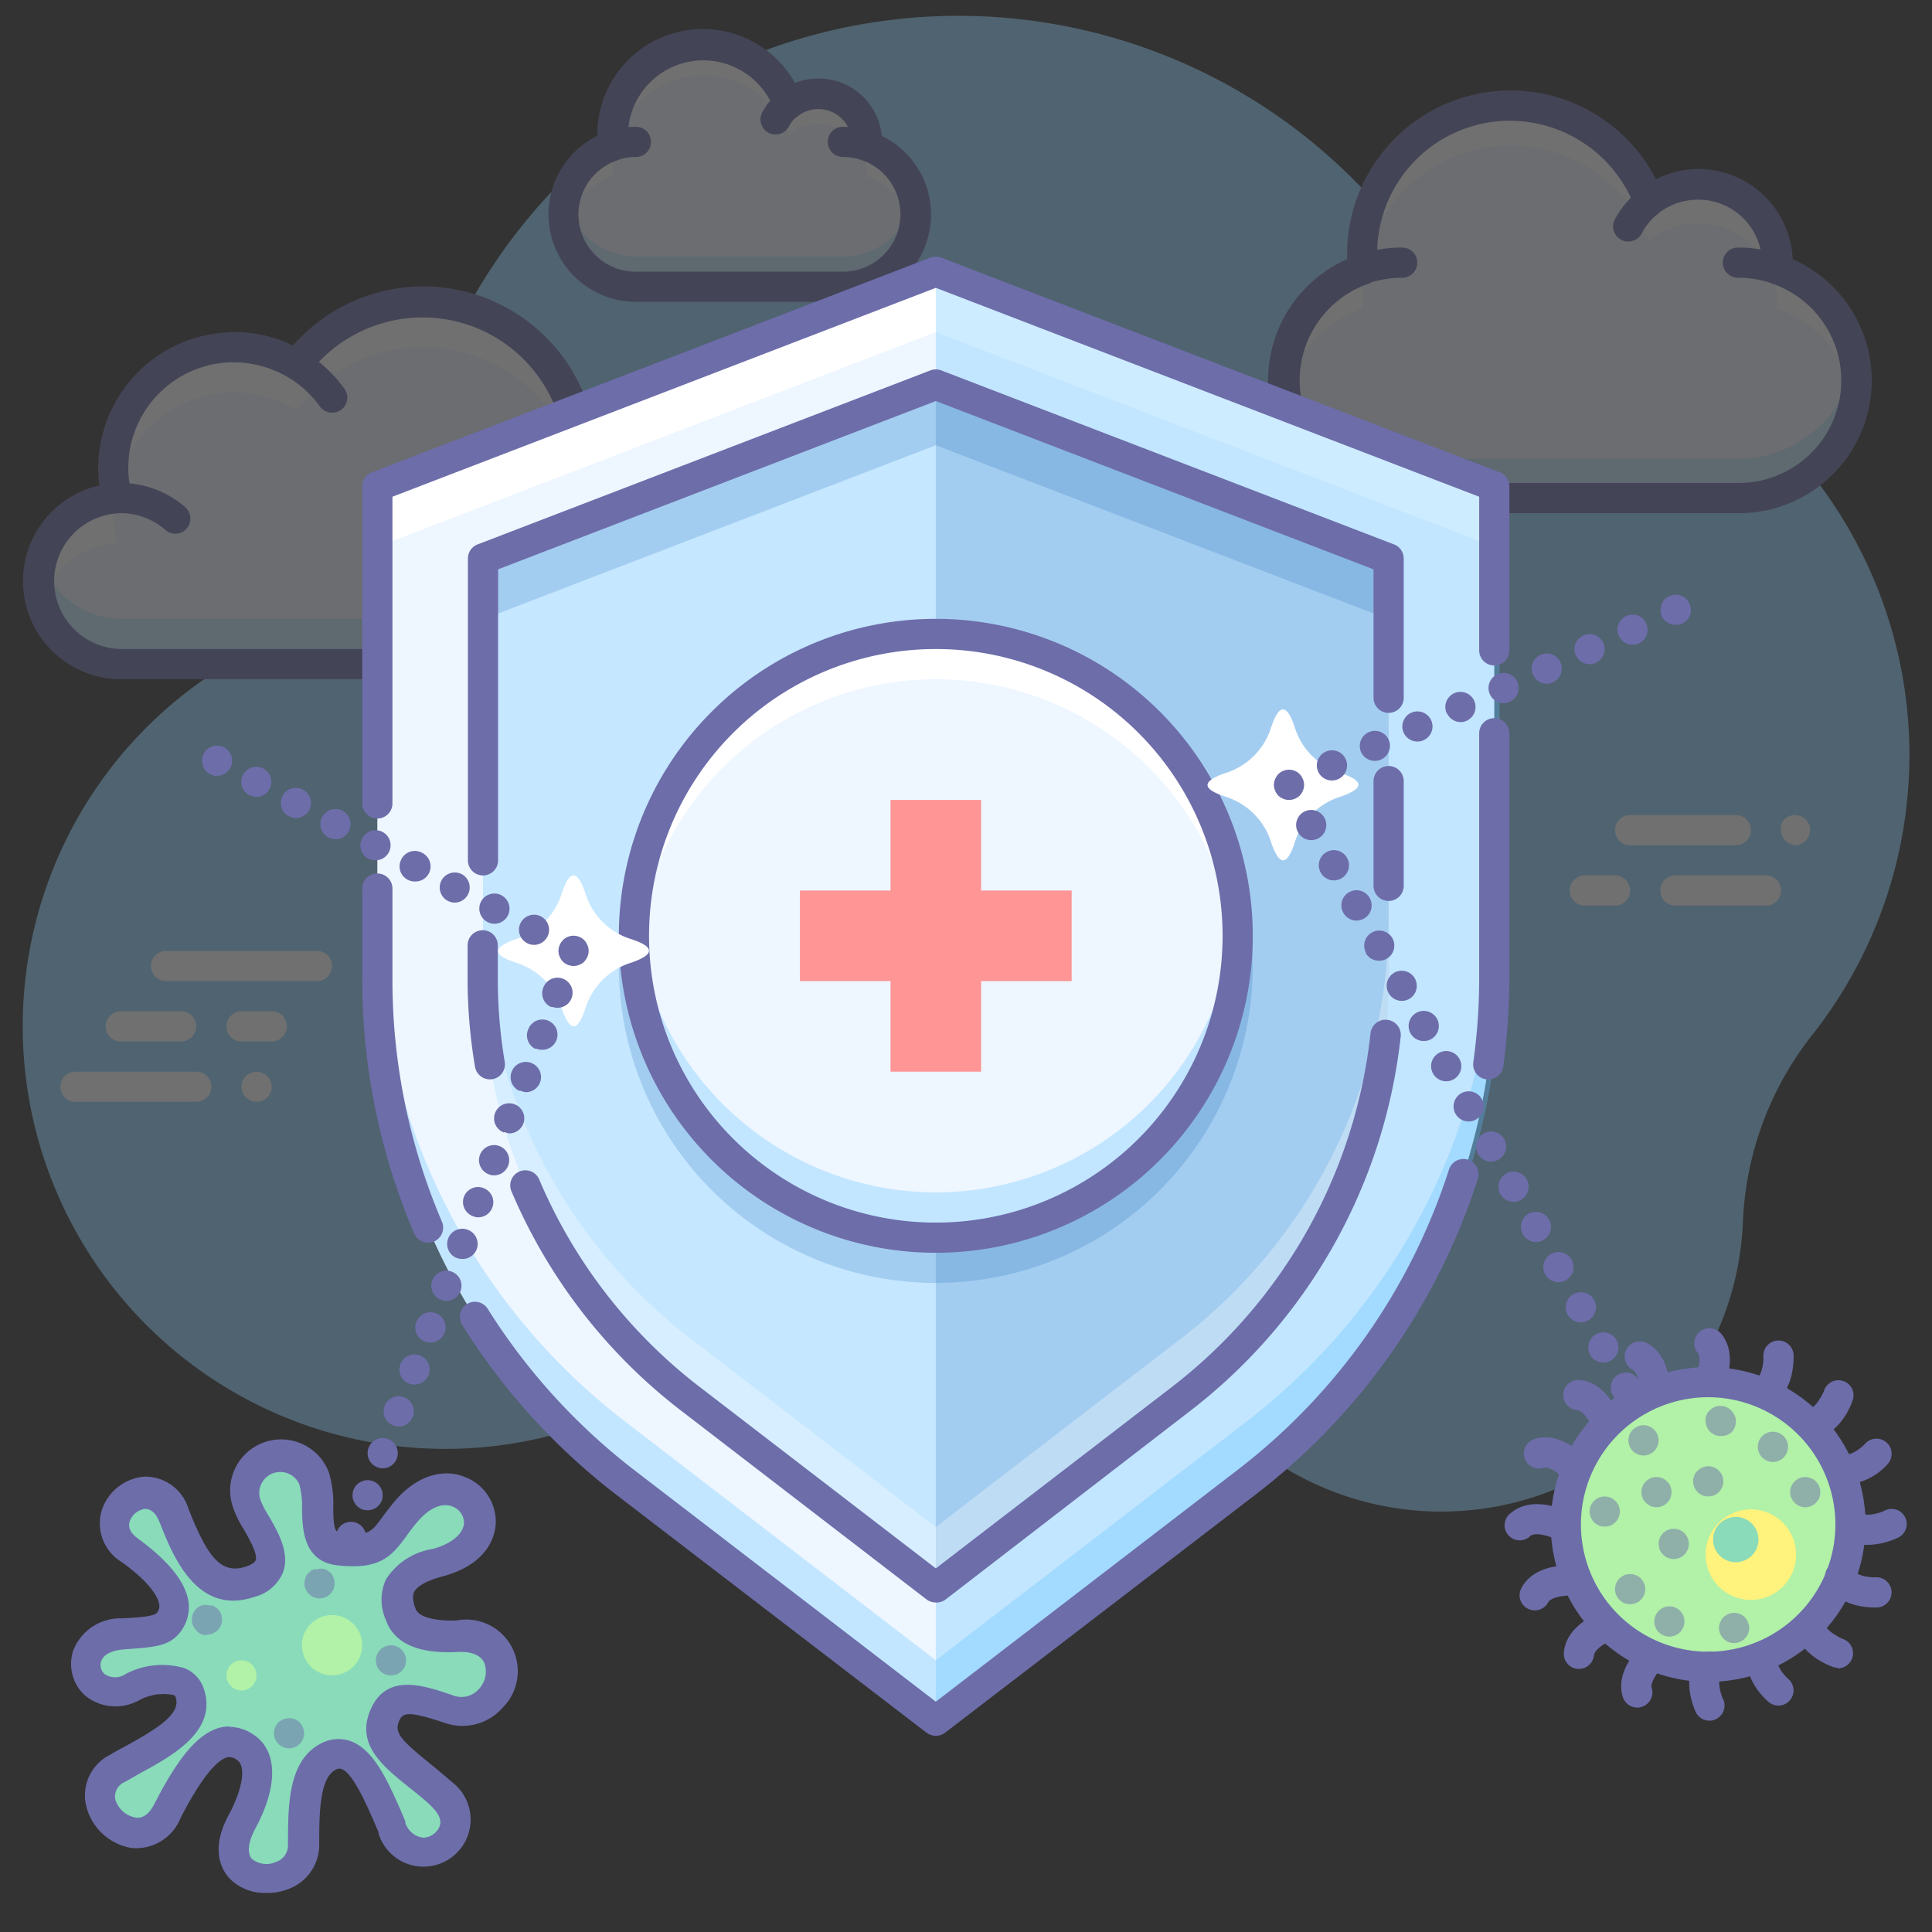 <?xml version="1.0" ?><svg data-name="018" id="_018" viewBox="0 0 128 128" xmlns="http://www.w3.org/2000/svg"><rect x="0" y="0" width="128" height="128" fill="#333333" stroke="none"/><defs><style>.cls-1,.cls-10,.cls-4{opacity:0.3;}.cls-2{fill:#94d5ff;}.cls-3{fill:#eef6ff;}.cls-4,.cls-7{fill:#5cbeff;}.cls-10,.cls-5{fill:#fff;}.cls-6{fill:#6d6daa;}.cls-8{fill:#c5e7ff;}.cls-9{fill:#1c64b8;opacity:0.2;}.cls-11{fill:#ff9595;}.cls-12,.cls-16{fill:#89dbba;}.cls-12{fill-rule:evenodd;}.cls-13{fill:#b1f1a8;}.cls-14{opacity:0.5;}.cls-15{fill:#fff27d;}</style></defs><title/><g class="cls-1"><path class="cls-2" d="M126.19,45.69a30,30,0,0,0-23.52-25,19.63,19.63,0,0,1-10.93-6.55,37,37,0,0,0-56.57.11,36.78,36.78,0,0,0-7.75,15.58A19.56,19.56,0,0,1,17,42.94,28,28,0,1,0,54.66,80.29,9.4,9.4,0,0,1,63.17,75H64a12.39,12.39,0,0,1,12,9.74,20.68,20.68,0,0,0,2,5.11A20,20,0,0,0,115.47,81,21.41,21.41,0,0,1,120,68.65,29.94,29.94,0,0,0,126.19,45.69Z"/><path class="cls-3" d="M90.31,17.83a9.48,9.48,0,0,1-.07-1.08,9.83,9.83,0,0,1,19-3.42,5.25,5.25,0,0,1,8.5,4.07c0,.15,0,.3,0,.45A7.79,7.79,0,0,1,115.14,33H92.86a7.79,7.79,0,0,1-2.55-15.17Z"/><path class="cls-4" d="M92.86,30.4h22.28a7.84,7.84,0,0,0,7.75-6.52A8.2,8.2,0,0,1,123,25.2a7.83,7.83,0,0,1-7.86,7.8H92.86A7.83,7.83,0,0,1,85,25.2a7.2,7.2,0,0,1,.12-1.32A7.83,7.83,0,0,0,92.86,30.4Z"/><path class="cls-5" d="M117.74,20.45c0-.15,0-.3,0-.45a5.25,5.25,0,0,0-8.5-4.07,9.83,9.83,0,0,0-19,3.42,9.48,9.48,0,0,0,.07,1.08,7.82,7.82,0,0,0-5.19,6.05A7.71,7.71,0,0,1,85,25.2a7.8,7.8,0,0,1,5.31-7.37,9.48,9.48,0,0,1-.07-1.08,9.83,9.83,0,0,1,19-3.42,5.25,5.25,0,0,1,8.5,4.07c0,.15,0,.3,0,.45A7.79,7.79,0,0,1,123,25.2a7.71,7.71,0,0,1-.11,1.28A7.84,7.84,0,0,0,117.74,20.45Z"/><path class="cls-6" d="M115.14,34H92.86a8.79,8.79,0,0,1-3.61-16.83c0-.14,0-.28,0-.42a10.83,10.83,0,0,1,20.46-4.88,6.25,6.25,0,0,1,9.06,5.3A8.79,8.79,0,0,1,115.14,34ZM100.07,8a8.8,8.8,0,0,0-8.83,8.75,7.77,7.77,0,0,0,.06,1,1,1,0,0,1-.67,1.06A6.79,6.79,0,0,0,92.86,32h22.28a6.79,6.79,0,0,0,2.27-13.21,1,1,0,0,1-.67-1c0-.12,0-.24,0-.36a4.22,4.22,0,0,0-4.24-4.2,4.27,4.27,0,0,0-2.64.91,1,1,0,0,1-1.55-.43A8.87,8.87,0,0,0,100.07,8Z"/><path class="cls-3" d="M92.86,17.4a7.89,7.89,0,0,0-2.58.43"/><path class="cls-6" d="M90.28,18.83A1,1,0,0,1,90,16.88a8.91,8.91,0,0,1,2.9-.48,1,1,0,0,1,0,2,7.12,7.12,0,0,0-2.25.37A1,1,0,0,1,90.28,18.83Z"/><path class="cls-3" d="M117.74,17.84a7.76,7.76,0,0,0-2.6-.44"/><path class="cls-6" d="M117.74,18.84a1,1,0,0,1-.33-.06,7,7,0,0,0-2.27-.38,1,1,0,0,1,0-2,9.1,9.1,0,0,1,2.93.49,1,1,0,0,1-.33,1.95Z"/><path class="cls-3" d="M109.3,13.3A5.18,5.18,0,0,0,107.87,15"/><path class="cls-6" d="M107.87,16a1,1,0,0,1-.46-.11,1,1,0,0,1-.42-1.36,6.31,6.31,0,0,1,1.7-2,1,1,0,0,1,1.22,1.58,4.09,4.09,0,0,0-1.15,1.37A1,1,0,0,1,107.87,16Z"/><path class="cls-3" d="M40.61,9.66c0-.22,0-.44,0-.66A6,6,0,0,1,52.23,6.89a3.25,3.25,0,0,1,2-.69,3.21,3.21,0,0,1,3.21,3.2,2.44,2.44,0,0,1,0,.27A4.8,4.8,0,0,1,55.84,19H42.18a4.8,4.8,0,0,1-1.57-9.34Z"/><path class="cls-5" d="M40.61,11.66c0-.22,0-.44,0-.66A6,6,0,0,1,52.23,8.89a3.25,3.25,0,0,1,2-.69,3.21,3.21,0,0,1,3.21,3.2,2.44,2.44,0,0,1,0,.27,4.79,4.79,0,0,1,3.11,3.54,4.73,4.73,0,0,0,.12-1,4.8,4.8,0,0,0-3.23-4.53,2.44,2.44,0,0,0,0-.27,3.21,3.21,0,0,0-3.21-3.2,3.25,3.25,0,0,0-2,.69A6,6,0,0,0,40.57,9c0,.22,0,.44,0,.66a4.8,4.8,0,0,0-3.25,4.54,4.74,4.74,0,0,0,.11,1A4.81,4.81,0,0,1,40.61,11.66Z"/><path class="cls-4" d="M55.84,17H42.18a4.82,4.82,0,0,1-4.71-3.79,5.36,5.36,0,0,0-.11,1A4.81,4.81,0,0,0,42.18,19H55.84a4.81,4.81,0,0,0,4.82-4.8,4.62,4.62,0,0,0-.12-1A4.81,4.81,0,0,1,55.84,17Z"/><path class="cls-6" d="M55.84,20H42.18A5.8,5.8,0,0,1,39.57,9h0a7,7,0,0,1,13.1-3.51,4.32,4.32,0,0,1,1.56-.29A4.2,4.2,0,0,1,58.42,9a5.79,5.79,0,0,1-2.58,11ZM46.6,4a5,5,0,0,0-5,5,5.09,5.09,0,0,0,0,.55,1,1,0,0,1-.67,1.06A3.79,3.79,0,0,0,42.18,18H55.84a3.8,3.8,0,0,0,1.26-7.39,1,1,0,0,1-.67-1,1.09,1.09,0,0,0,0-.18,2.21,2.21,0,0,0-3.59-1.72,1,1,0,0,1-.88.17,1,1,0,0,1-.67-.61A5,5,0,0,0,46.6,4Z"/><path class="cls-3" d="M42.18,9.4a4.85,4.85,0,0,0-1.58.26"/><path class="cls-6" d="M40.6,10.66a1,1,0,0,1-1-.67,1,1,0,0,1,.62-1.27,5.67,5.67,0,0,1,1.91-.32,1,1,0,0,1,0,2,3.77,3.77,0,0,0-1.25.21A1.26,1.26,0,0,1,40.6,10.66Z"/><path class="cls-3" d="M57.43,9.67a4.7,4.7,0,0,0-1.59-.27"/><path class="cls-6" d="M57.43,10.67a1,1,0,0,1-.33-.06,3.83,3.83,0,0,0-1.26-.21,1,1,0,0,1,0-2,6,6,0,0,1,1.92.32,1,1,0,0,1-.33,1.95Z"/><path class="cls-3" d="M52.26,6.87a3.26,3.26,0,0,0-.88,1"/><path class="cls-6" d="M51.38,8.91a.92.92,0,0,1-.46-.11,1,1,0,0,1-.42-1.35,4.18,4.18,0,0,1,1.14-1.37,1,1,0,0,1,1.23,1.58,2.09,2.09,0,0,0-.6.72A1,1,0,0,1,51.38,8.91Z"/><path class="cls-3" d="M7.77,33a8.26,8.26,0,0,1-.26-2,8,8,0,0,1,12.14-6.83,10.48,10.48,0,0,1,18.8,5.25A7.49,7.49,0,0,1,36,44H8a5.5,5.5,0,0,1-.24-11Z"/><path class="cls-5" d="M7.77,36a8.41,8.41,0,0,1-.26-2,7.73,7.73,0,0,1,.06-1A5.48,5.48,0,0,0,2.51,38.5,5.56,5.56,0,0,0,2.73,40,5.47,5.47,0,0,1,7.77,36Z"/><path class="cls-5" d="M15.51,26a7.92,7.92,0,0,1,4.14,1.17,10.48,10.48,0,0,1,18.8,5.25A7.51,7.51,0,0,1,43.35,38a7.81,7.81,0,0,0,.16-1.54,7.5,7.5,0,0,0-5.06-7.08,10.48,10.48,0,0,0-18.8-5.25A8,8,0,0,0,7.51,31a7.67,7.67,0,0,0,.15,1.45A8,8,0,0,1,15.51,26Z"/><path class="cls-7" d="M7.77,30c0-.18-.07-.37-.11-.56a5.58,5.58,0,0,0-.09.59A1.38,1.38,0,0,0,7.77,30Z"/><path class="cls-4" d="M36,41H8a5.49,5.49,0,0,1-5.28-4,5.43,5.43,0,0,0-.22,1.46A5.5,5.5,0,0,0,8,44H36a7.5,7.5,0,0,0,7.5-7.5A7.86,7.86,0,0,0,43.35,35,7.51,7.51,0,0,1,36,41Z"/><path class="cls-6" d="M8,45A6.5,6.5,0,0,1,6.59,32.16,7.54,7.54,0,0,1,6.51,31,9,9,0,0,1,19.4,22.9a11.49,11.49,0,0,1,20,5.8A8.5,8.5,0,0,1,36,45Zm7.5-21a7,7,0,0,0-7,7,7.15,7.15,0,0,0,.23,1.76,1,1,0,0,1-.16.85,1,1,0,0,1-.77.4A4.5,4.5,0,0,0,8,43H36a6.5,6.5,0,0,0,2.11-12.64,1,1,0,0,1-.66-.84,9.5,9.5,0,0,0-17-4.75,1,1,0,0,1-1.31.25A7,7,0,0,0,15.51,24Z"/><path class="cls-6" d="M38,34.75a.87.87,0,0,1-.31,0A1,1,0,0,1,37,33.44a9.38,9.38,0,0,0,.47-2.94A9.52,9.52,0,0,0,28,21a1,1,0,0,1,0-2,11.51,11.51,0,0,1,11.5,11.5,11.24,11.24,0,0,1-.57,3.56A1,1,0,0,1,38,34.75Z"/><path class="cls-6" d="M11.63,35.36a1,1,0,0,1-.66-.24A4.49,4.49,0,0,0,8,34a1,1,0,1,1,0-2,6.5,6.5,0,0,1,4.28,1.61A1,1,0,0,1,12.38,35,1,1,0,0,1,11.63,35.36Z"/><path class="cls-6" d="M22,27.34a1,1,0,0,1-.81-.41A7,7,0,0,0,15.51,24a1,1,0,1,1,0-2,9,9,0,0,1,7.31,3.76,1,1,0,0,1-.23,1.4A1,1,0,0,1,22,27.34Z"/><path class="cls-5" d="M119,56a1,1,0,0,1-.71-.3A1,1,0,0,1,118,55a.68.68,0,0,1,0-.2,1.33,1.33,0,0,1,0-.19,1,1,0,0,1,.1-.17.79.79,0,0,1,.12-.15,1,1,0,0,1,1.41,0l.13.15.09.17.06.19a1.36,1.36,0,0,1,0,.2,1,1,0,0,1-1,1Z"/><path class="cls-5" d="M117,60h-6a1,1,0,0,1,0-2h6a1,1,0,0,1,0,2Z"/><path class="cls-5" d="M115,56h-7a1,1,0,0,1,0-2h7a1,1,0,0,1,0,2Z"/><path class="cls-5" d="M107,60h-2a1,1,0,0,1,0-2h2a1,1,0,0,1,0,2Z"/><path class="cls-5" d="M17,73a1,1,0,0,1-1-1,1,1,0,0,1,.29-.7,1,1,0,0,1,1.41,0,1,1,0,0,1,.3.7,1,1,0,0,1-.3.71A1,1,0,0,1,17,73Z"/><path class="cls-5" d="M18,69H16a1,1,0,1,1,0-2h2a1,1,0,0,1,0,2Z"/><path class="cls-5" d="M21,65H11a1,1,0,1,1,0-2H21a1,1,0,0,1,0,2Z"/><path class="cls-5" d="M12,69H8a1,1,0,1,1,0-2h4a1,1,0,0,1,0,2Z"/><path class="cls-5" d="M13,73H5a1,1,0,1,1,0-2h8a1,1,0,0,1,0,2Z"/></g><path class="cls-3" d="M99,32.23,62,18,25,32.23V64.87a42,42,0,0,0,16.4,33.3L62,114,82.6,98.17A42,42,0,0,0,99,64.87Z"/><polygon class="cls-5" points="62 18 25 32.23 25 36.23 62 22 99 36.23 99 32.23 62 18"/><path class="cls-4" d="M62,18v96L82.8,98.17A42,42,0,0,0,99.35,64.76V32.23Z"/><path class="cls-4" d="M82.6,94.17,62,110,41.4,94.17A42,42,0,0,1,25,60.87v4a42,42,0,0,0,16.4,33.3L62,114,82.6,98.17A42,42,0,0,0,99,64.87v-4A42,42,0,0,1,82.6,94.17Z"/><path class="cls-6" d="M28.36,82.33a1,1,0,0,1-.92-.61A42.82,42.82,0,0,1,24,64.87v-6a1,1,0,0,1,2,0v6a40.74,40.74,0,0,0,3.28,16.07,1,1,0,0,1-.52,1.31A1,1,0,0,1,28.36,82.33Z"/><path class="cls-6" d="M98.61,71.51h-.14a1,1,0,0,1-.86-1.13,40.54,40.54,0,0,0,.39-5.5V48.58a1,1,0,1,1,2,0V64.87a44.57,44.57,0,0,1-.4,5.77A1,1,0,0,1,98.61,71.51Z"/><path class="cls-6" d="M25,54.23a1,1,0,0,1-1-1v-21a1,1,0,0,1,.64-.94l37-14.22a1,1,0,0,1,.72,0l37,14.22a1,1,0,0,1,.64.94V43.09a1,1,0,0,1-2,0V32.91L62,19.07,26,32.91V53.23A1,1,0,0,1,25,54.23Z"/><path class="cls-6" d="M62,115a1.06,1.06,0,0,1-.61-.2L40.79,99A42.89,42.89,0,0,1,30.62,87.78a1,1,0,0,1,.31-1.38,1,1,0,0,1,1.38.31A41,41,0,0,0,42,97.38l20,15.36L82,97.38a40.83,40.83,0,0,0,14-19.9,1,1,0,0,1,1.91.62A42.85,42.85,0,0,1,83.21,99L62.61,114.8A1,1,0,0,1,62,115Z"/><path class="cls-8" d="M32,37V64.87A35.21,35.21,0,0,0,45.67,92.62L62,105.17,78.33,92.62A35.21,35.21,0,0,0,92,64.87V37L62,25.5Z"/><path class="cls-9" d="M62,105.15l16.3-12.53A35.21,35.21,0,0,0,92,64.87V37L62,25.51Z"/><path class="cls-10" d="M78.33,88.62,62,101.17,45.67,88.62A35.23,35.23,0,0,1,32,60.87v4A35.21,35.21,0,0,0,45.67,92.62L62,105.17,78.33,92.62A35.21,35.21,0,0,0,92,64.87v-4A35.21,35.21,0,0,1,78.33,88.62Z"/><polygon class="cls-9" points="62 25.5 32 37.03 32 41.03 62 29.5 92 41.03 92 37.03 62 25.5"/><path class="cls-6" d="M32.47,71.51a1,1,0,0,1-1-.84,34.85,34.85,0,0,1-.49-5.8V62.63a1,1,0,1,1,2,0v2.24a33.22,33.22,0,0,0,.46,5.48,1,1,0,0,1-.82,1.15Z"/><path class="cls-6" d="M92,59.69a1,1,0,0,1-1-1V51.75a1,1,0,0,1,2,0v6.94A1,1,0,0,1,92,59.69Z"/><path class="cls-6" d="M62,106.17a1.06,1.06,0,0,1-.61-.2L45.06,93.41A36.07,36.07,0,0,1,33.87,78.89a1,1,0,0,1,1.84-.78A34.14,34.14,0,0,0,46.28,91.83L62,103.91,77.72,91.83A34.27,34.27,0,0,0,90.8,68.46a1,1,0,1,1,2,.21A36.27,36.27,0,0,1,78.94,93.41L62.61,106A1,1,0,0,1,62,106.17Z"/><path class="cls-6" d="M32,58a1,1,0,0,1-1-1V37a1,1,0,0,1,.64-.93l30-11.53a1,1,0,0,1,.72,0l30,11.53A1,1,0,0,1,93,37v9.23a1,1,0,0,1-2,0V37.72L62,26.57,33,37.72V57A1,1,0,0,1,32,58Z"/><circle class="cls-9" cx="62" cy="64" r="21"/><circle class="cls-3" cx="62" cy="62" r="20"/><path class="cls-4" d="M62,79A20,20,0,0,1,42.08,60.5c0,.5-.08,1-.08,1.5a20,20,0,0,0,40,0c0-.51,0-1-.08-1.5A20,20,0,0,1,62,79Z"/><path class="cls-5" d="M62,45A20,20,0,0,1,81.92,63.5c0-.5.08-1,.08-1.5a20,20,0,0,0-40,0c0,.51,0,1,.08,1.5A20,20,0,0,1,62,45Z"/><path class="cls-6" d="M62,83A21,21,0,1,1,83,62,21,21,0,0,1,62,83Zm0-40A19,19,0,1,0,81,62,19,19,0,0,0,62,43Z"/><rect class="cls-11" height="18" width="6" x="59" y="53"/><rect class="cls-11" height="6" width="18" x="53" y="59"/><path class="cls-5" d="M38.77,59.15a4.61,4.61,0,0,0,3.08,3.08c1.53.51,1.53,1,0,1.54a4.61,4.61,0,0,0-3.08,3.08c-.51,1.53-1,1.53-1.54,0a4.61,4.61,0,0,0-3.08-3.08c-1.53-.51-1.53-1,0-1.54a4.61,4.61,0,0,0,3.08-3.08C37.74,57.62,38.26,57.62,38.77,59.15Z"/><path class="cls-5" d="M85.77,48.15a4.61,4.61,0,0,0,3.08,3.08c1.53.51,1.53,1,0,1.54a4.61,4.61,0,0,0-3.08,3.08c-.51,1.53-1,1.53-1.54,0a4.61,4.61,0,0,0-3.08-3.08c-1.53-.51-1.53-1,0-1.54a4.61,4.61,0,0,0,3.08-3.08C84.74,46.62,85.26,46.62,85.77,48.15Z"/><path class="cls-6" d="M14.4,51.4l-.2,0L14,51.32a.56.56,0,0,1-.17-.09,1,1,0,0,1-.16-.12,1.15,1.15,0,0,1-.21-.33.94.94,0,0,1,0-.76,1.15,1.15,0,0,1,.21-.33,1,1,0,0,1,.16-.12.56.56,0,0,1,.17-.09l.18-.06a.9.9,0,0,1,.4,0l.18.06.18.09.15.12a1,1,0,0,1,.21.33.94.94,0,0,1,0,.76,1.15,1.15,0,0,1-.21.33,1.58,1.58,0,0,1-.15.12.76.76,0,0,1-.18.09l-.18.06Z"/><path class="cls-6" d="M34.91,62.48a1,1,0,0,1-.41-1.35h0a1,1,0,0,1,1.35-.41h0a1,1,0,0,1,.41,1.35h0a1,1,0,0,1-.88.53h0A1,1,0,0,1,34.91,62.48Zm-2.62-1.4a1,1,0,0,1-.42-1.35h0a1,1,0,0,1,1.36-.41h0a1,1,0,0,1,.41,1.35h0a1,1,0,0,1-.88.53h0A1,1,0,0,1,32.29,61.08Zm-2.63-1.4a1,1,0,0,1-.41-1.35h0a1,1,0,0,1,1.35-.41h0A1,1,0,0,1,31,59.27h0a1,1,0,0,1-.89.53h0A1,1,0,0,1,29.66,59.68ZM27,58.28a1,1,0,0,1-.41-1.35h0A1,1,0,0,1,28,56.52h0a1,1,0,0,1,.41,1.35h0a1,1,0,0,1-.88.53h0A1,1,0,0,1,27,58.28Zm-2.62-1.4A1,1,0,0,1,24,55.53h0a1,1,0,0,1,1.35-.41h0a1,1,0,0,1,.41,1.35h0a1,1,0,0,1-.88.53h0A1,1,0,0,1,24.42,56.88Zm-2.63-1.4a1,1,0,0,1-.41-1.35h0a1,1,0,0,1,1.36-.41h0a1,1,0,0,1,.41,1.35h0a1,1,0,0,1-.88.53h0A1,1,0,0,1,21.79,55.48Zm-2.62-1.4a1,1,0,0,1-.41-1.35h0a1,1,0,0,1,1.36-.41h0a1,1,0,0,1,.41,1.35h0a1,1,0,0,1-.89.53h0A1,1,0,0,1,19.17,54.08Zm-2.62-1.4a1,1,0,0,1-.41-1.35h0a1,1,0,0,1,1.35-.41h0a1,1,0,0,1,.41,1.35h0a1,1,0,0,1-.88.53h0A1,1,0,0,1,16.55,52.68Z"/><path class="cls-6" d="M38,64a1.05,1.05,0,0,1-.71-.29,1.15,1.15,0,0,1-.21-.33.94.94,0,0,1,0-.76,1.15,1.15,0,0,1,.21-.33,1,1,0,0,1,1.42,0,1.15,1.15,0,0,1,.21.33.94.94,0,0,1,0,.76,1.15,1.15,0,0,1-.21.33A1.05,1.05,0,0,1,38,64Z"/><path class="cls-6" d="M22.9,102.76a1,1,0,0,1-.58-1.29h0a1,1,0,0,1,1.29-.58h0a1,1,0,0,1,.58,1.29h0a1,1,0,0,1-.94.65h0A.84.84,0,0,1,22.9,102.76ZM24,100a1,1,0,0,1-.58-1.29h0a1,1,0,0,1,1.29-.58h0a1,1,0,0,1,.58,1.29h0a1,1,0,0,1-.93.64h0A1.13,1.13,0,0,1,24,100ZM25,97.21a1,1,0,0,1-.58-1.29h0a1,1,0,0,1,1.29-.58h0a1,1,0,0,1,.58,1.29h0a1,1,0,0,1-.93.65h0A.92.92,0,0,1,25,97.21Zm1.06-2.77a1,1,0,0,1-.58-1.29h0a1,1,0,0,1,1.29-.58h0a1,1,0,0,1,.58,1.29h0a1,1,0,0,1-.94.65h0A1,1,0,0,1,26.06,94.44Zm1.05-2.77a1,1,0,0,1-.58-1.29h0a1,1,0,0,1,1.29-.58h0a1,1,0,0,1,.58,1.29h0a1,1,0,0,1-.93.64h0A1.13,1.13,0,0,1,27.11,91.67Zm1.05-2.78a1,1,0,0,1-.58-1.29h0A1,1,0,0,1,28.87,87h0a1,1,0,0,1,.59,1.29h0a1,1,0,0,1-.94.65h0A.92.92,0,0,1,28.16,88.89Zm1.06-2.77a1,1,0,0,1-.58-1.29h0a1,1,0,0,1,1.29-.58h0a1,1,0,0,1,.58,1.29h0a1,1,0,0,1-.94.65h0A1.09,1.09,0,0,1,29.22,86.12Zm1.05-2.77a1,1,0,0,1-.58-1.29h0A1,1,0,0,1,31,81.48h0a1,1,0,0,1,.58,1.29h0a1,1,0,0,1-.93.64h0A1.13,1.13,0,0,1,30.27,83.35Zm1.05-2.78a1,1,0,0,1-.58-1.29h0A1,1,0,0,1,32,78.7h0A1,1,0,0,1,32.62,80h0a1,1,0,0,1-.94.65h0A.92.92,0,0,1,31.32,80.57Zm1.06-2.77a1,1,0,0,1-.58-1.29h0a1,1,0,0,1,1.29-.58h0a1,1,0,0,1,.58,1.29h0a1,1,0,0,1-.94.65h0A.84.84,0,0,1,32.38,77.8Zm1-2.77a1,1,0,0,1-.58-1.29h0a1,1,0,0,1,1.29-.58h0a1,1,0,0,1,.58,1.29h0a1,1,0,0,1-.93.64h0A1.13,1.13,0,0,1,33.43,75Zm1-2.77A1,1,0,0,1,33.9,71h0a1,1,0,0,1,1.29-.58h0a1,1,0,0,1,.59,1.29h0a1,1,0,0,1-.94.65h0A1.13,1.13,0,0,1,34.48,72.26Zm1.06-2.78A1,1,0,0,1,35,68.19h0a1,1,0,0,1,1.29-.58h0a1,1,0,0,1,.58,1.29h0a1,1,0,0,1-.94.65h0A1,1,0,0,1,35.54,69.48Zm1.05-2.77A1,1,0,0,1,36,65.42h0a1,1,0,0,1,1.29-.58h0a1,1,0,0,1,.58,1.29h0a1,1,0,0,1-.93.64h0A1.13,1.13,0,0,1,36.59,66.71Z"/><path class="cls-6" d="M22.2,105.6a1,1,0,0,1-.71-.29,1.15,1.15,0,0,1-.21-.33,1,1,0,0,1-.08-.38,1.05,1.05,0,0,1,.29-.71,1,1,0,0,1,.16-.12.56.56,0,0,1,.17-.09.64.64,0,0,1,.18-.06,1,1,0,0,1,.58.06,1,1,0,0,1,.33.21,1.05,1.05,0,0,1,.29.71,1,1,0,0,1-.08.38.9.9,0,0,1-.54.54A1,1,0,0,1,22.2,105.6Z"/><path class="cls-12" d="M29.67,113.15c-2-.66-3.46-1.09-4.12.33-1,2.09,1.26,3.12,3.7,5.31,3,2.66-1.75,5.85-3.28,2.27-1.26-3-2.42-5.71-4.29-4.71-1.6.85-1.6,3.42-1.6,5.8,0,3.37-6.49,3-4-1.51,1.17-2.18,1.38-4.09.25-4.88-1.69-1.18-3.28.42-5.22,4.2S4.5,119,7.79,117.1c2.14-1.26,5.64-2.67,4.79-5-.42-1.18-2.35-1-3.78-.33-3.27,1.53-4.63-3.29-.59-3.54,1.6-.1,2.51-.15,3-.76,1.05-1.34-.26-3.12-2.57-4.8-3-2.18,1.51-5.89,2.94-2.27.89,2.23,2.1,5.34,5,4.36s.12-3.88-.23-5.2c-.84-3.2,3.54-4.21,4.46-1.68.64,1.72-.44,4.49,1.72,4.72,3,.33,2.89-.78,4.43-2.54,3.62-4.12,7.7,1.94,2,3.46-2.53.67-3,1.85-2.44,3.45.46,1.25,2.1,1.51,3.7,1.43C35.05,108.1,33.46,114.41,29.67,113.15Z"/><circle class="cls-13" cx="22" cy="109" r="2"/><circle class="cls-13" cx="16" cy="111" r="1"/><path class="cls-6" d="M17.62,125.41a3.23,3.23,0,0,1-2.45-1c-.53-.6-1.23-1.94,0-4.2.91-1.71,1.14-3.19.55-3.59a.78.78,0,0,0-.67-.19c-.53.14-1.5.94-3.08,4a3.17,3.17,0,0,1-3.28,2,3.71,3.71,0,0,1-3-2.88,3,3,0,0,1,1.58-3.28c.33-.2.7-.4,1.08-.6,2.1-1.16,3.68-2.13,3.28-3.25,0,0,0-.07-.14-.12a3.38,3.38,0,0,0-2.28.35,3.2,3.2,0,0,1-3.58-.32,2.83,2.83,0,0,1-.77-3,3.35,3.35,0,0,1,3.27-2.11c1.19-.07,2.08-.13,2.27-.38a.64.64,0,0,0,.15-.53c-.1-.71-1-1.77-2.52-2.84a3,3,0,0,1-1.31-3.34A3.24,3.24,0,0,1,9.6,97.83,3,3,0,0,1,12.5,100c1.2,3,2.07,4.36,3.79,3.79.36-.12.59-.27.65-.42.15-.41-.45-1.46-.81-2.08a6.57,6.57,0,0,1-.72-1.51,3.38,3.38,0,0,1,6.36-2.28,7,7,0,0,1,.31,2.34c0,1.68.2,1.7.58,1.74,1.76.19,1.94-.06,2.68-1.08.25-.33.53-.71.89-1.13,1.38-1.57,3.1-2.13,4.61-1.5a3.16,3.16,0,0,1,2,3.12c-.05.77-.5,2.65-3.55,3.46-1.26.34-1.7.74-1.84,1-.05.09-.2.38.08,1.13s2,.82,2.71.78a3.42,3.42,0,0,1,3.08,5.76,3.56,3.56,0,0,1-3.93,1c-2.2-.73-2.67-.68-2.91-.18-.37.79-.08,1.21,1.92,2.83.48.39,1,.82,1.55,1.3a3.12,3.12,0,1,1-4.87,3.41l0-.09c-.75-1.75-1.68-3.93-2.47-4.2-.05,0-.16-.06-.39.07-1.07.57-1.07,3-1.07,4.92a3.12,3.12,0,0,1-2.12,3A3.74,3.74,0,0,1,17.62,125.41Zm-2.43-11a2.86,2.86,0,0,1,1.67.56c1.54,1.07,1.56,3.38.06,6.17-.47.88-.56,1.59-.25,2a1.53,1.53,0,0,0,1.59.23,1.16,1.16,0,0,0,.82-1.14c0-2.6,0-5.55,2.13-6.69a2.44,2.44,0,0,1,2-.19c1.61.57,2.55,2.76,3.64,5.3l0,.1a1.41,1.41,0,0,0,1.2,1,1.21,1.21,0,0,0,1.07-.74c.2-.53-.2-1-.58-1.38s-1-.86-1.47-1.24c-1.76-1.41-3.57-2.88-2.47-5.23s3.55-1.46,5.35-.86a1.55,1.55,0,0,0,1.79-.41,1.69,1.69,0,0,0,.34-1.74c-.33-.68-1.28-.74-1.81-.7-3.17.16-4.31-1-4.69-2.09a3.25,3.25,0,0,1,0-2.74,4.52,4.52,0,0,1,3.09-2c1.25-.33,2-1,2.07-1.67a1.16,1.16,0,0,0-.74-1.13c-.69-.29-1.54.06-2.34,1-.32.37-.56.7-.77,1-1,1.37-1.8,2.18-4.52,1.89-2.28-.25-2.33-2.4-2.36-3.69a5.73,5.73,0,0,0-.18-1.69,1.39,1.39,0,0,0-2.56,1.08,5.77,5.77,0,0,0,.52,1c.64,1.11,1.44,2.49.95,3.79a2.8,2.8,0,0,1-1.89,1.6c-3.82,1.28-5.41-2.75-6.26-4.91-.18-.45-.46-.93-1-.92a1.25,1.25,0,0,0-1,.84q-.18.6.57,1.14c2,1.46,3.14,2.87,3.33,4.18a2.68,2.68,0,0,1-.55,2c-.75,1-1.9,1-3.65,1.14-.88.06-1.43.34-1.58.78a.79.79,0,0,0,.22.86,1.23,1.23,0,0,0,1.39,0,5.19,5.19,0,0,1,3.9-.39,2.21,2.21,0,0,1,1.26,1.3c1,2.82-2,4.47-4.21,5.67l-1,.57a1.05,1.05,0,0,0-.63,1.17A1.72,1.72,0,0,0,9,120.42c.47.07.89-.24,1.23-.91,1.63-3.18,2.94-4.7,4.38-5.06A3,3,0,0,1,15.19,114.38Z"/><g class="cls-14"><path class="cls-6" d="M19.15,115.83a1,1,0,0,1-.38-.07,1.46,1.46,0,0,1-.33-.22,1,1,0,0,1-.29-.71,1.05,1.05,0,0,1,.29-.71,1.15,1.15,0,0,1,.33-.21,1,1,0,0,1,1.09.21,1.05,1.05,0,0,1,.29.71,1,1,0,0,1-1,1Z"/><path class="cls-6" d="M25.9,111a1,1,0,0,1-.71-.29,1,1,0,0,1-.29-.71,1,1,0,0,1,.29-.7,1,1,0,0,1,1.09-.22.83.83,0,0,1,.33.22,1,1,0,0,1,.29.7,1,1,0,0,1-.07.39,1,1,0,0,1-.22.32.83.83,0,0,1-.33.22A1,1,0,0,1,25.9,111Z"/><path class="cls-6" d="M21.17,105.9a1,1,0,0,1-.71-.3,1,1,0,0,1-.21-.32.84.84,0,0,1-.08-.38,1,1,0,0,1,.29-.71l.15-.13.18-.09.18,0a1,1,0,0,1,.58,0,1.19,1.19,0,0,1,.33.22,1,1,0,0,1,.29.71,1,1,0,0,1-1,1Z"/><path class="cls-6" d="M13.68,108.34a1,1,0,0,1-.38-.08A.91.91,0,0,1,13,108a1,1,0,0,1-.22-.32,1,1,0,0,1-.07-.38,1,1,0,0,1,.29-.71,1,1,0,0,1,.33-.22,1,1,0,0,1,.57,0l.19,0a1,1,0,0,1,.17.1.61.61,0,0,1,.16.12,1,1,0,0,1,.29.71,1,1,0,0,1-1,1Z"/></g><path class="cls-6" d="M111,41.4a1,1,0,0,1-.38-.08,1.15,1.15,0,0,1-.33-.21l-.12-.15a.76.76,0,0,1-.09-.18.64.64,0,0,1-.06-.18,1.36,1.36,0,0,1,0-.2,1,1,0,0,1,.08-.38.9.9,0,0,1,.54-.54,1,1,0,0,1,.58-.06.64.64,0,0,1,.18.06l.18.09.15.12a1.15,1.15,0,0,1,.21.33,1,1,0,0,1,.08.38,1.36,1.36,0,0,1,0,.2.64.64,0,0,1-.06.18.76.76,0,0,1-.09.18l-.12.15-.15.12a.76.76,0,0,1-.18.09l-.18.06Z"/><path class="cls-6" d="M87.33,51.12a1,1,0,0,1,.5-1.32h0a1,1,0,0,1,1.33.5h0a1,1,0,0,1-.5,1.32h0a1.06,1.06,0,0,1-.42.09h0A1,1,0,0,1,87.33,51.12Zm2.85-1.28a1,1,0,0,1,.5-1.33h0A1,1,0,0,1,92,49h0a1,1,0,0,1-.5,1.32h0a1,1,0,0,1-.41.09h0A1,1,0,0,1,90.18,49.84ZM93,48.55a1,1,0,0,1,.5-1.33h0a1,1,0,0,1,1.32.5h0a1,1,0,0,1-.5,1.32h0a1,1,0,0,1-.41.09h0A1,1,0,0,1,93,48.55Zm2.85-1.29a1,1,0,0,1,.49-1.33h0a1,1,0,0,1,1.33.5h0a1,1,0,0,1-.5,1.32h0a.85.85,0,0,1-.41.09h0A1,1,0,0,1,95.87,47.26ZM98.71,46a1,1,0,0,1,.5-1.33h0a1,1,0,0,1,1.32.5h0a1,1,0,0,1-.5,1.32h0a.86.86,0,0,1-.41.1h0A1,1,0,0,1,98.71,46Zm2.85-1.29a1,1,0,0,1,.49-1.32h0a1,1,0,0,1,1.33.49h0a1,1,0,0,1-.5,1.33h0a1,1,0,0,1-.41.09h0A1,1,0,0,1,101.56,44.68Zm2.84-1.29a1,1,0,0,1,.5-1.32h0a1,1,0,0,1,1.32.49h0a1,1,0,0,1-.5,1.33h0a1,1,0,0,1-.41.09h0A1,1,0,0,1,104.4,43.39Zm2.85-1.29a1,1,0,0,1,.49-1.32h0a1,1,0,0,1,1.33.5h0a1,1,0,0,1-.5,1.32h0a1,1,0,0,1-.41.09h0A1,1,0,0,1,107.25,42.1Z"/><path class="cls-6" d="M85.4,53a1.05,1.05,0,0,1-.71-.29,1,1,0,0,1-.21-.33.94.94,0,0,1,0-.76,1.15,1.15,0,0,1,.21-.33,1,1,0,0,1,1.42,0,1.15,1.15,0,0,1,.21.33.94.94,0,0,1,0,.76,1,1,0,0,1-.21.33A1.05,1.05,0,0,1,85.4,53Z"/><path class="cls-6" d="M106.84,92.42a1,1,0,0,1,.39-1.36h0a1,1,0,0,1,1.35.39h0a1,1,0,0,1-.38,1.36h0a1,1,0,0,1-.49.13h0A1,1,0,0,1,106.84,92.42Zm-1.49-2.66a1,1,0,0,1,.39-1.36h0a1,1,0,0,1,1.36.39h0a1,1,0,0,1-.39,1.36h0a1,1,0,0,1-.48.12h0A1,1,0,0,1,105.35,89.76Zm-1.49-2.66a1,1,0,0,1,.39-1.36h0a1,1,0,0,1,1.36.38h0a1,1,0,0,1-.39,1.36h0a.94.94,0,0,1-.48.13h0A1,1,0,0,1,103.86,87.1Zm-1.48-2.66a1,1,0,0,1,.38-1.36h0a1,1,0,0,1,1.36.38h0a1,1,0,0,1-.38,1.36h0a1,1,0,0,1-.49.13h0A1,1,0,0,1,102.38,84.44Zm-1.49-2.67a1,1,0,0,1,.39-1.36h0a1,1,0,0,1,1.35.39h0a1,1,0,0,1-.38,1.36h0a1,1,0,0,1-.49.13h0A1,1,0,0,1,100.89,81.77ZM99.4,79.11a1,1,0,0,1,.39-1.36h0a1,1,0,0,1,1.36.39h0a1,1,0,0,1-.39,1.36h0a1,1,0,0,1-.48.12h0A1,1,0,0,1,99.4,79.11Zm-1.48-2.66a1,1,0,0,1,.38-1.36h0a1,1,0,0,1,1.36.38h0a1,1,0,0,1-.39,1.36h0a.94.94,0,0,1-.48.13h0A1,1,0,0,1,97.92,76.45Zm-1.49-2.66a1,1,0,0,1,.38-1.36h0a1,1,0,0,1,1.36.38h0a1,1,0,0,1-.38,1.36h0a1,1,0,0,1-.49.13h0A1,1,0,0,1,96.43,73.79Zm-1.49-2.67a1,1,0,0,1,.39-1.36h0a1,1,0,0,1,1.36.39h0a1,1,0,0,1-.39,1.36h0a1,1,0,0,1-.49.13h0A1,1,0,0,1,94.94,71.12Zm-1.49-2.66a1,1,0,0,1,.39-1.36h0a1,1,0,0,1,1.36.39h0a1,1,0,0,1-.39,1.36h0a1,1,0,0,1-.49.12h0A1,1,0,0,1,93.45,68.46ZM92,65.8a1,1,0,0,1,.38-1.36h0a1,1,0,0,1,1.36.39h0a1,1,0,0,1-.39,1.36h0a1,1,0,0,1-.48.12h0A1,1,0,0,1,92,65.8Zm-1.49-2.66a1,1,0,0,1,.38-1.36h0a1,1,0,0,1,1.36.38h0a1,1,0,0,1-.38,1.36h0a1,1,0,0,1-.49.13h0A1,1,0,0,1,90.48,63.14ZM89,60.48a1,1,0,0,1,.38-1.37h0a1,1,0,0,1,1.37.39h0a1,1,0,0,1-.39,1.36h0a1,1,0,0,1-.49.13h0A1,1,0,0,1,89,60.48ZM87.5,57.81a1,1,0,0,1,.39-1.36h0a1,1,0,0,1,1.36.39h0a1,1,0,0,1-.39,1.36h0a1,1,0,0,1-.48.13h0A1,1,0,0,1,87.5,57.81ZM86,55.15a1,1,0,0,1,.38-1.36h0a1,1,0,0,1,1.36.38h0a1,1,0,0,1-.39,1.37h0a1,1,0,0,1-.48.12h0A1,1,0,0,1,86,55.15Z"/><path class="cls-6" d="M109.2,95.6a1,1,0,0,1-.38-.08.9.9,0,0,1-.54-.54,1,1,0,0,1-.08-.38,1,1,0,1,1,2,0,.84.84,0,0,1-.08.38.9.9,0,0,1-.54.54A1,1,0,0,1,109.2,95.6Z"/><circle class="cls-13" cx="113.17" cy="101" r="9.43"/><path class="cls-6" d="M113.17,111.43A10.43,10.43,0,1,1,123.6,101,10.43,10.43,0,0,1,113.17,111.43Zm0-18.86A8.43,8.43,0,1,0,121.6,101,8.44,8.44,0,0,0,113.17,92.57Z"/><path class="cls-6" d="M113.25,92.57a1,1,0,0,1-.43-.1,1,1,0,0,1-.47-1.33c.2-.43.37-1.22.14-1.49a1,1,0,0,1,1.53-1.3c1.17,1.39.25,3.43.14,3.65A1,1,0,0,1,113.25,92.57Z"/><path class="cls-6" d="M113.25,114a1,1,0,0,1-.9-.57c-.11-.23-1-2.26.14-3.65a1,1,0,0,1,1.53,1.29c-.23.28-.07,1.06.14,1.5a1,1,0,0,1-.48,1.33A.94.94,0,0,1,113.25,114Z"/><path class="cls-6" d="M106.42,95.25a1,1,0,0,1-.94-.67c-.17-.45-.6-1.12-1-1.16a1,1,0,0,1-.91-1.07,1,1,0,0,1,1.08-.92c1.8.15,2.59,2.25,2.67,2.48a1,1,0,0,1-.61,1.28A1,1,0,0,1,106.42,95.25Z"/><path class="cls-6" d="M121.74,110.49a1,1,0,0,1-.33-.06c-.24-.09-2.34-.88-2.49-2.68a1,1,0,0,1,.92-1.08,1,1,0,0,1,1.08.91c0,.36.7.8,1.16,1a1,1,0,0,1-.34,1.95Z"/><path class="cls-6" d="M103.32,102a.91.91,0,0,1-.43-.1c-.44-.2-1.22-.37-1.5-.14a1,1,0,1,1-1.29-1.52c1.38-1.17,3.42-.25,3.65-.14a1,1,0,0,1-.43,1.9Z"/><path class="cls-6" d="M123.76,102.35a2.56,2.56,0,0,1-1.72-.59,1,1,0,1,1,1.29-1.52c.27.23,1.06.06,1.5-.14a1,1,0,1,1,.86,1.8A4.86,4.86,0,0,1,123.76,102.35Z"/><path class="cls-6" d="M104.6,110.57h-.08a1,1,0,0,1-.91-1.08c.15-1.81,2.24-2.6,2.48-2.68a1,1,0,0,1,.66,1.89c-.45.16-1.12.6-1.15,1A1,1,0,0,1,104.6,110.57Z"/><path class="cls-6" d="M119.92,95.33a1,1,0,0,1-.08-2c.38,0,.82-.76,1-1.16a1,1,0,1,1,1.88.67c-.08.24-.87,2.33-2.68,2.48Z"/><path class="cls-6" d="M109.63,93.19h-.06a1,1,0,0,1-.94-1c0-.48-.13-1.27-.45-1.43a1,1,0,1,1,.92-1.78c1.61.83,1.54,3.06,1.52,3.32A1,1,0,0,1,109.63,93.19Z"/><path class="cls-6" d="M117.83,113a1,1,0,0,1-.64-.23c-.2-.16-1.86-1.62-1.3-3.37a1,1,0,0,1,1.26-.64,1,1,0,0,1,.65,1.25c-.12.37.42,1,.67,1.22a1,1,0,0,1,.12,1.41A1,1,0,0,1,117.83,113Z"/><path class="cls-6" d="M104.34,98.28a1,1,0,0,1-.75-.33c-.32-.36-1-.81-1.32-.7a1,1,0,1,1-.61-1.91c1.72-.55,3.25,1.08,3.42,1.27A1,1,0,0,1,105,98,1,1,0,0,1,104.34,98.28Z"/><path class="cls-6" d="M124.19,106.5c-.61,0-2.41-.13-3.13-1.53a1,1,0,1,1,1.77-.92c.18.34,1,.47,1.44.45a1,1,0,1,1,.1,2Z"/><path class="cls-6" d="M101.68,106.69a1.07,1.07,0,0,1-.46-.11,1,1,0,0,1-.43-1.35c.83-1.61,3.06-1.53,3.32-1.52a1,1,0,0,1-.11,2c-.47,0-1.27.13-1.43.45A1,1,0,0,1,101.68,106.69Z"/><path class="cls-6" d="M122.37,98.36a2.35,2.35,0,0,1-.73-.11,1,1,0,0,1,.61-1.91c.34.11,1-.34,1.33-.7A1,1,0,0,1,125.06,97,4.08,4.08,0,0,1,122.37,98.36Z"/><path class="cls-6" d="M108.52,113.13a1,1,0,0,1-1-.69c-.55-1.73,1.08-3.26,1.27-3.43a1,1,0,0,1,1.41.08,1,1,0,0,1-.08,1.41c-.35.32-.8,1-.69,1.33a1,1,0,0,1-.65,1.25A.84.84,0,0,1,108.52,113.13Z"/><path class="cls-6" d="M116.84,93.19a1,1,0,0,1-.89-.54,1,1,0,0,1,.43-1.35c.34-.17.47-1,.45-1.43a1,1,0,0,1,2-.11c0,.26.08,2.49-1.53,3.32A1,1,0,0,1,116.84,93.19Z"/><g class="cls-14"><path class="cls-6" d="M117.46,96.86a1,1,0,0,1-.71-.3,1,1,0,0,1-.29-.7,1,1,0,0,1,1.38-.93,1.06,1.06,0,0,1,.33.22,1,1,0,0,1,.29.71,1,1,0,0,1-.29.7A1,1,0,0,1,117.46,96.86Z"/><path class="cls-6" d="M119.6,99.86a1,1,0,0,1-.38-.08,1.07,1.07,0,0,1-.54-.54.94.94,0,0,1,0-.76.83.83,0,0,1,.22-.33,1,1,0,0,1,.32-.22,1,1,0,0,1,.58-.05l.18.05.18.1a.79.79,0,0,1,.15.12,1,1,0,0,1,.22.33,1.07,1.07,0,0,1,0,.76,1,1,0,0,1-.22.32.87.87,0,0,1-.32.22A1,1,0,0,1,119.6,99.86Z"/><path class="cls-6" d="M108,106.28a1,1,0,0,1-.38-.07,1,1,0,0,1-.33-.22,1,1,0,0,1,0-1.41,1.19,1.19,0,0,1,.33-.22,1,1,0,0,1,1.09.22,1,1,0,0,1,0,1.41.91.91,0,0,1-.33.22A1,1,0,0,1,108,106.28Z"/><path class="cls-6" d="M110.6,108.43a1,1,0,0,1-.7-1.71,1.21,1.21,0,0,1,.32-.22,1,1,0,0,1,1.09.22,1,1,0,0,1,.29.71,1,1,0,0,1-.61.92A1,1,0,0,1,110.6,108.43Z"/><path class="cls-6" d="M114.89,108.86a1,1,0,0,1-.71-.3,1,1,0,0,1-.29-.7.84.84,0,0,1,.08-.38.93.93,0,0,1,.21-.33,1,1,0,0,1,.33-.22,1,1,0,0,1,1.09.22.93.93,0,0,1,.21.33,1,1,0,0,1,.08.38,1,1,0,0,1-.62.92A1,1,0,0,1,114.89,108.86Z"/><path class="cls-6" d="M114,95.14a1,1,0,0,1-.38-.07,1.19,1.19,0,0,1-.33-.22,1,1,0,0,1-.21-.33,1,1,0,0,1-.08-.38,1.23,1.23,0,0,1,0-.19.6.6,0,0,1,.06-.19.56.56,0,0,1,.09-.17,1,1,0,0,1,.12-.15,1,1,0,0,1,1.42,0,.61.61,0,0,1,.12.15,1,1,0,0,1,.1.17A1.05,1.05,0,0,1,115,94a1.23,1.23,0,0,1,0,.19,1,1,0,0,1-.07.38,1.06,1.06,0,0,1-.22.33A1,1,0,0,1,114,95.14Z"/><path class="cls-6" d="M110.89,103.29a1,1,0,0,1-.71-.3,1,1,0,0,1-.22-.32,1.22,1.22,0,0,1-.07-.38,1,1,0,0,1,.08-.39,1,1,0,0,1,.21-.32,1,1,0,0,1,1.42,0,1,1,0,0,1,.21.32,1,1,0,0,1,.08.39,1,1,0,0,1-.29.7A1,1,0,0,1,110.89,103.29Z"/><path class="cls-6" d="M109.75,99.86a1,1,0,0,1-.71-.3,1,1,0,0,1-.22-1.08,1,1,0,0,1,.22-.33,1,1,0,0,1,1.41,0,.83.83,0,0,1,.22.33,1,1,0,0,1-.22,1.08.87.87,0,0,1-.32.22A1,1,0,0,1,109.75,99.86Z"/><path class="cls-6" d="M106.32,101.14a1,1,0,0,1-.39-.07,1,1,0,0,1-.32-.22,1,1,0,0,1-.22-1.09,1,1,0,0,1,.22-.32.83.83,0,0,1,.33-.22,1,1,0,0,1,1.08.22.87.87,0,0,1,.22.32.94.94,0,0,1,0,.76.83.83,0,0,1-.22.33,1,1,0,0,1-.32.22A1,1,0,0,1,106.32,101.14Z"/><path class="cls-6" d="M108.89,96.43a1,1,0,0,1-.38-.08,1,1,0,0,1-.33-.21,1.19,1.19,0,0,1-.22-.33,1,1,0,0,1-.07-.38,1,1,0,0,1,.29-.71,1.12,1.12,0,0,1,.33-.22,1,1,0,0,1,.76,0,1.21,1.21,0,0,1,.32.22,1,1,0,0,1,0,1.42,1,1,0,0,1-.7.29Z"/><path class="cls-6" d="M113.18,99.14a1,1,0,0,1-.39-.07,1,1,0,0,1-.32-.22,1,1,0,0,1-.22-1.09.87.87,0,0,1,.22-.32,1,1,0,0,1,.9-.28.7.7,0,0,1,.19.06.56.56,0,0,1,.17.09.64.64,0,0,1,.15.13.87.87,0,0,1,.22.32,1,1,0,0,1-.22,1.09,1,1,0,0,1-.32.22A1,1,0,0,1,113.18,99.14Z"/></g><circle class="cls-15" cx="116" cy="103" r="3"/><path class="cls-16" d="M116.06,103.06a1.5,1.5,0,1,1,0-2.12A1.49,1.49,0,0,1,116.06,103.06Z"/></svg>